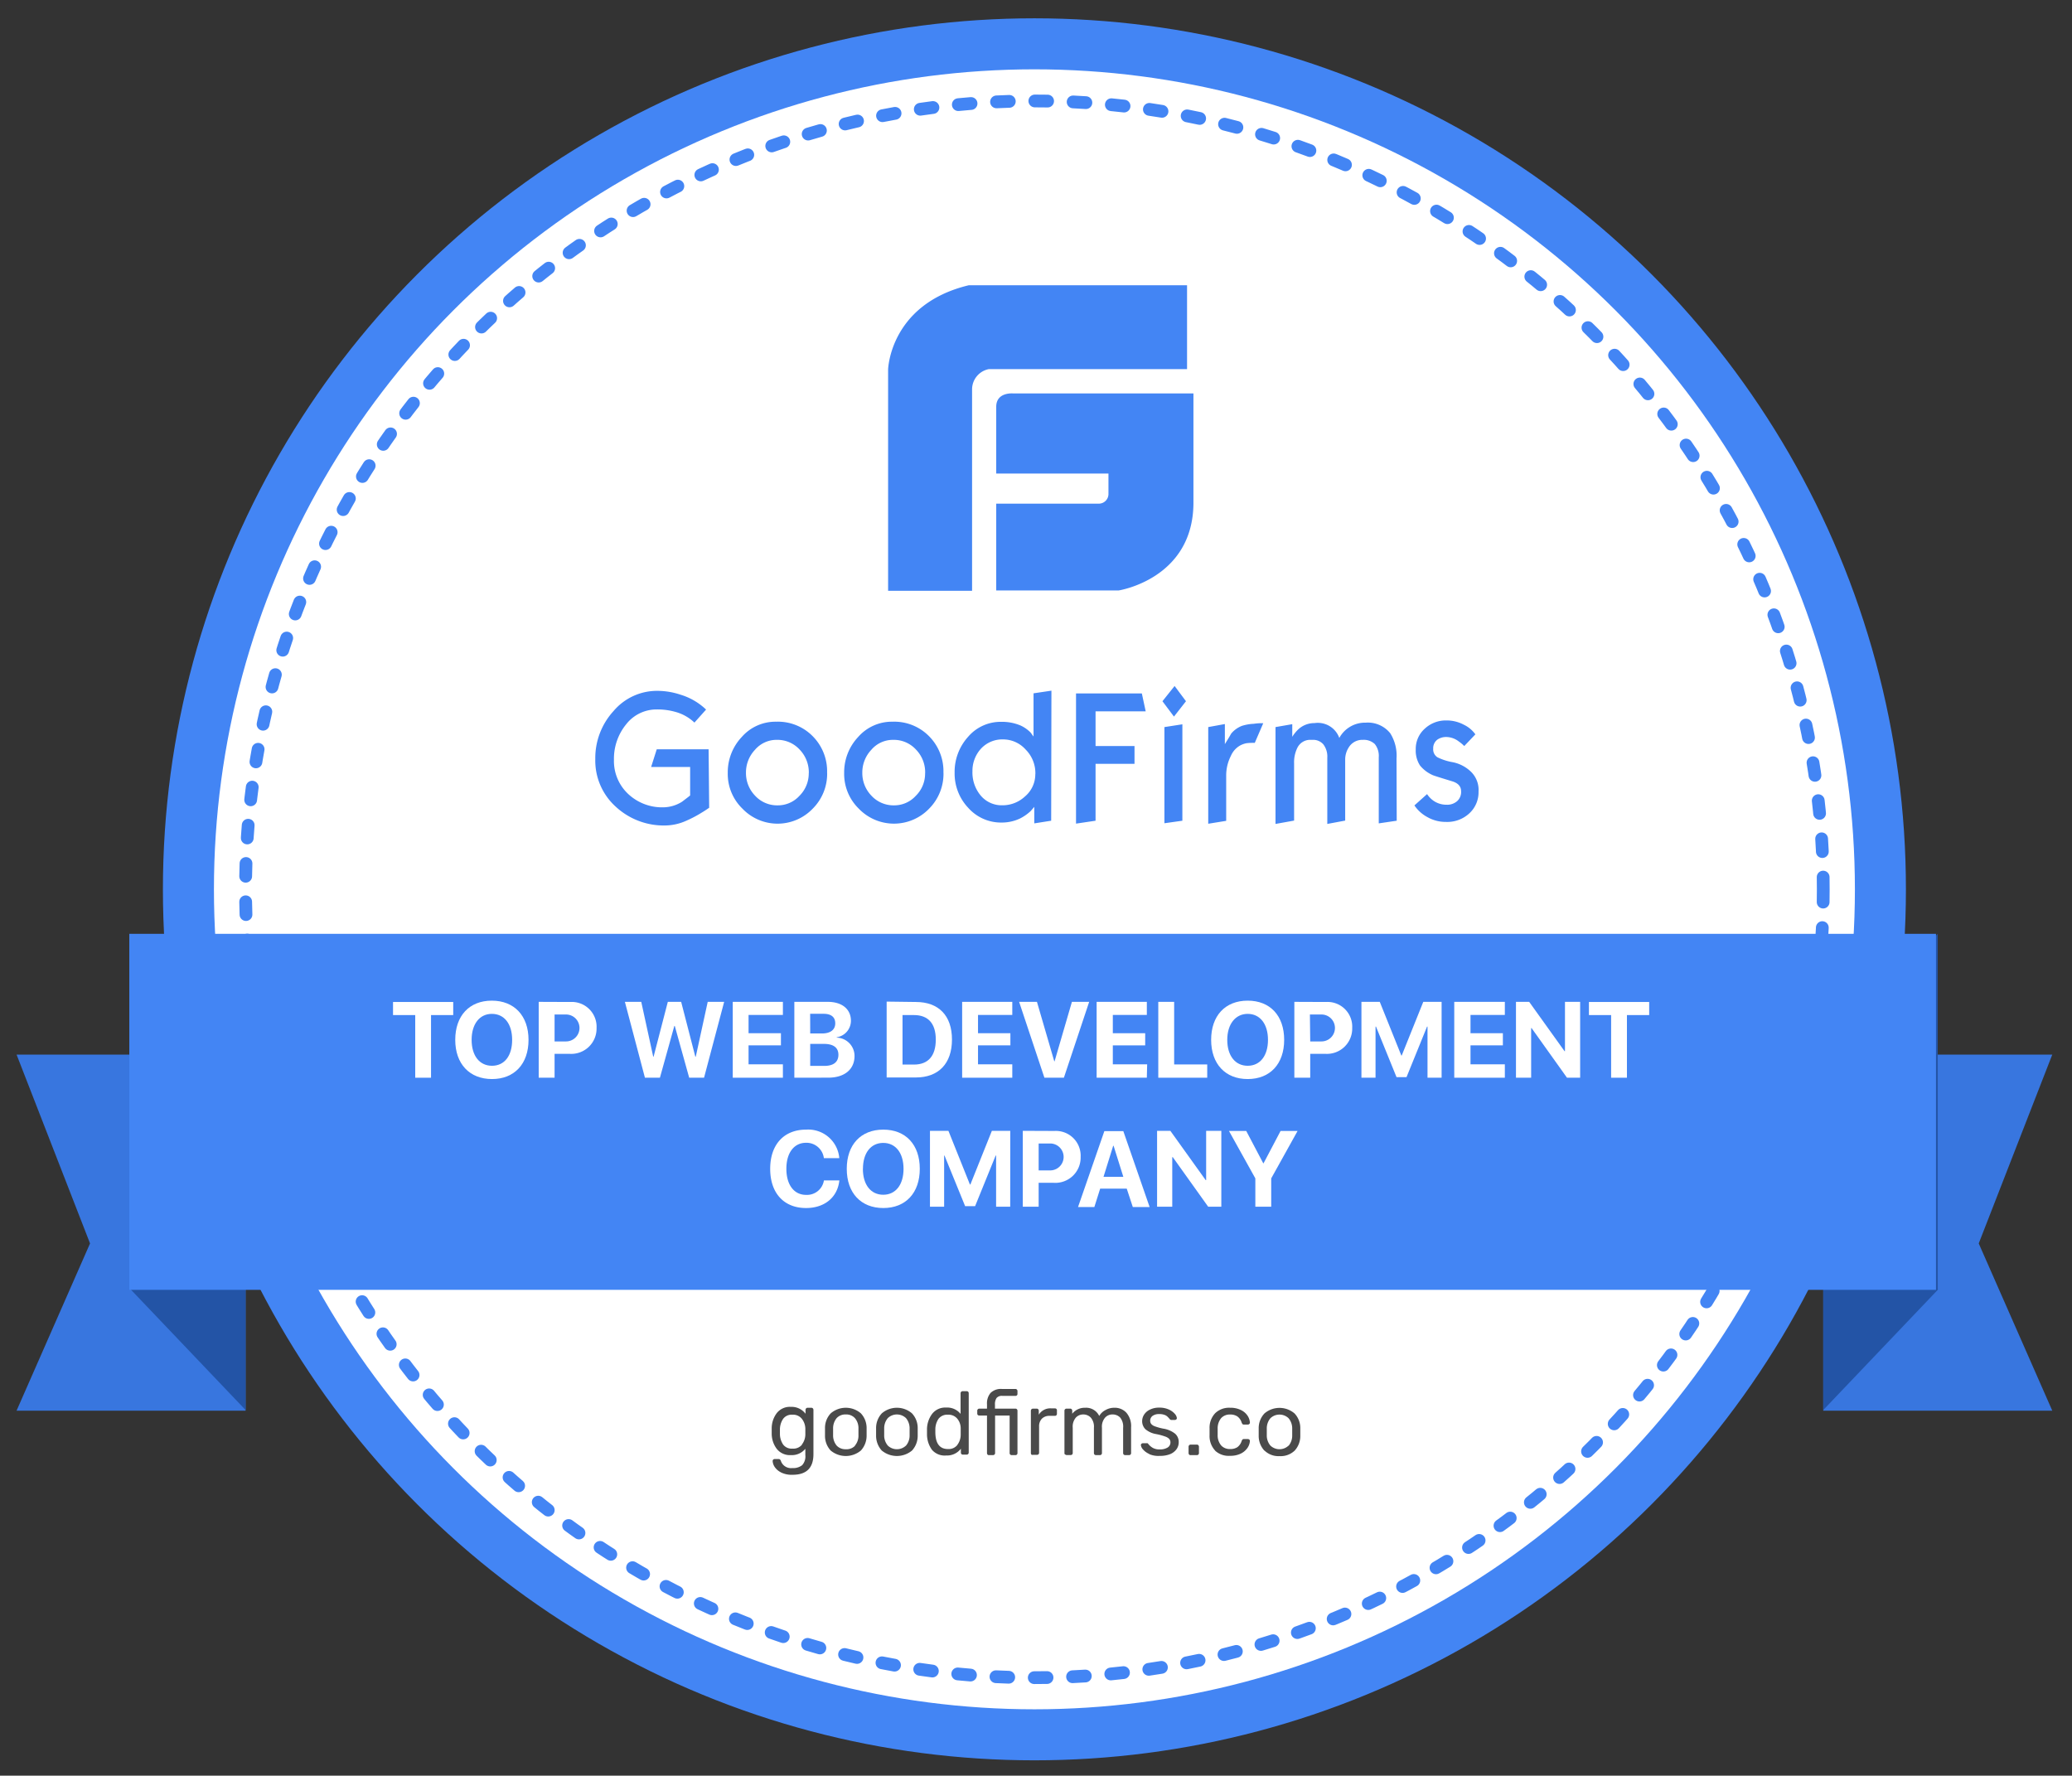 <svg id="Layer_1" data-name="Layer 1" xmlns="http://www.w3.org/2000/svg" viewBox="0 0 327.7 280.85"><rect x="0" y="0" width="327.7" height="280.85" fill="#333333" stroke="none"/><defs><style>.cls-1,.cls-8{fill:#fff;}.cls-1,.cls-2{stroke:#4385f4;stroke-miterlimit:10;}.cls-1{stroke-width:8.07px;}.cls-2{fill:none;stroke-linecap:round;stroke-width:2.02px;stroke-dasharray:2.02 4.04 2.02 4.04 2.02 4.04;}.cls-3{fill:#4385f4;}.cls-4{fill:#3876df;}.cls-5{fill:#2354a6;}.cls-6{fill:#4a4a4a;}.cls-7{isolation:isolate;}</style></defs><title>badge-2</title><ellipse class="cls-1" cx="163.6" cy="140.66" rx="133.8" ry="133.73"/><ellipse class="cls-2" cx="163.6" cy="140.66" rx="124.76" ry="124.69"/><path class="cls-3" d="M233.84,125.19a4.52,4.52,0,0,1-1.46,3.46A5.13,5.13,0,0,1,228.7,130a5.84,5.84,0,0,1-3-.79,5.69,5.69,0,0,1-2-1.82l2-1.79a3.63,3.63,0,0,0,.41.52,3.55,3.55,0,0,0,2.66,1.16,2.37,2.37,0,0,0,1.69-.57,1.94,1.94,0,0,0,.62-1.57c0-.77-.49-1.3-1.46-1.58-1.93-.59-3-.92-3.11-1a5.36,5.36,0,0,1-1.93-1.49,4.32,4.32,0,0,1-.67-2.54,4.27,4.27,0,0,1,1.43-3.28,4.87,4.87,0,0,1,3.41-1.3,5.74,5.74,0,0,1,2.77.68,4.74,4.74,0,0,1,1.82,1.52L231.58,118a5.5,5.5,0,0,0-.83-.7,3.33,3.33,0,0,0-1.94-.73,2.45,2.45,0,0,0-1.46.4,1.68,1.68,0,0,0-.68,1.44,1.48,1.48,0,0,0,.66,1.36,8.86,8.86,0,0,0,2.45.79,5.75,5.75,0,0,1,2.94,1.58A4,4,0,0,1,233.84,125.19Zm-12.94,4.62-2.84.42V119.78a3,3,0,0,0-.63-2.1,2.53,2.53,0,0,0-1.89-.66,2.5,2.5,0,0,0-2.26,1.25,3.5,3.5,0,0,0-.53,1.79v9.73l-2.83.53V119.85a3.18,3.18,0,0,0-.62-2.11,2.11,2.11,0,0,0-1.69-.72h-.27a2.25,2.25,0,0,0-2.16,1.27,5.15,5.15,0,0,0-.51,2.43v9.07l-2.94.53V115l2.65-.46v2a5.91,5.91,0,0,1,.86-1.09,3.7,3.7,0,0,1,2.65-1.08,3.61,3.61,0,0,1,3.93,2.35A4.63,4.63,0,0,1,216,114.3a4.54,4.54,0,0,1,3.87,1.67,6.64,6.64,0,0,1,1,4Zm-21.11-15.42-1.34,3.11a3.83,3.83,0,0,0-.53,0,5.66,5.66,0,0,0-.82.06,3.65,3.65,0,0,0-.89.31,3.44,3.44,0,0,0-1.54,1.69,6.81,6.81,0,0,0-.74,3.13v7.14l-2.84.46V115l2.63-.48v3.18c.33-.55.69-1.1,1-1.67a4.21,4.21,0,0,1,1.69-1.22,7.29,7.29,0,0,1,1.89-.33A8.3,8.3,0,0,1,199.79,114.39ZM187,129.81l-2.84.4V115l2.84-.44Zm.57-18.9-1.9,2.43-1.82-2.43,1.92-2.41Zm-6.37,1.6h-7.93V118h6.16v2.81h-6.16v9l-3.09.46V109.68h10.41Zm-17.45,9.92a5.29,5.29,0,0,0-1.54-3.88,4.78,4.78,0,0,0-3.53-1.6,4.59,4.59,0,0,0-3.58,1.52A5.19,5.19,0,0,0,153.8,122a5.67,5.67,0,0,0,1.33,3.86,4.33,4.33,0,0,0,3.39,1.51,5.21,5.21,0,0,0,3.59-1.4A4.59,4.59,0,0,0,163.74,122.43Zm2.5,7.38-2.67.42v-2.61l-.57.66a7.24,7.24,0,0,1-1.69,1.18,6.73,6.73,0,0,1-2.9.64,6.94,6.94,0,0,1-5.29-2.33,7.88,7.88,0,0,1-2.15-5.54,8.25,8.25,0,0,1,2.13-5.69,6.76,6.76,0,0,1,5.23-2.37,7.54,7.54,0,0,1,3.09.59,5.32,5.32,0,0,1,1.58,1.12c.15.2.3.42.45.61v-6.83l2.83-.42Zm-19.93-7.53a5.15,5.15,0,0,0-1.46-3.73,4.74,4.74,0,0,0-3.61-1.53,4.48,4.48,0,0,0-3.45,1.58,5.21,5.21,0,0,0-1.42,3.61,5.13,5.13,0,0,0,1.44,3.64,4.75,4.75,0,0,0,3.58,1.53,4.6,4.6,0,0,0,3.44-1.51A4.92,4.92,0,0,0,146.31,122.28Zm2.9,0a7.83,7.83,0,0,1-2.28,5.63,7.71,7.71,0,0,1-11.11,0,7.68,7.68,0,0,1-2.32-5.66,8.14,8.14,0,0,1,2.22-5.69,7.07,7.07,0,0,1,5.43-2.41,7.71,7.71,0,0,1,5.8,2.32A7.85,7.85,0,0,1,149.21,122.23Zm-21.3,0a5.19,5.19,0,0,0-1.46-3.73,4.76,4.76,0,0,0-3.62-1.53,4.47,4.47,0,0,0-3.44,1.58,5.21,5.21,0,0,0-1.42,3.61,5.13,5.13,0,0,0,1.44,3.64,4.73,4.73,0,0,0,3.57,1.53,4.6,4.6,0,0,0,3.45-1.51A5,5,0,0,0,127.91,122.28Zm2.9,0a7.8,7.8,0,0,1-2.29,5.63,7.69,7.69,0,0,1-11.1,0,7.65,7.65,0,0,1-2.33-5.66,8.14,8.14,0,0,1,2.22-5.69,7.08,7.08,0,0,1,5.44-2.41,7.72,7.72,0,0,1,5.8,2.32A7.85,7.85,0,0,1,130.81,122.23Zm-18.66,5.48c-.48.33-.84.57-1.1.72a19.14,19.14,0,0,1-2.58,1.36,8.29,8.29,0,0,1-3.13.72,11.17,11.17,0,0,1-8-3,9.81,9.81,0,0,1-3.2-7.51,11,11,0,0,1,2.88-7.58,9,9,0,0,1,7-3.2,11.64,11.64,0,0,1,3.64.62,10,10,0,0,1,4,2.34l-1.84,2.06a7.05,7.05,0,0,0-3-1.69,10.41,10.41,0,0,0-2.94-.39,6.09,6.09,0,0,0-4.85,2.34,8.6,8.6,0,0,0-1.94,5.63,7.13,7.13,0,0,0,2.22,5.37,7.83,7.83,0,0,0,5.65,2.14,5.68,5.68,0,0,0,2.91-.89c.83-.64,1.25-.94,1.27-1v-4.49h-6.17l.89-2.8h8.2Z"/><path class="cls-3" d="M160.25,62.23s-2.69-.27-2.69,2.11V74.9h17.75v3.17a1.53,1.53,0,0,1-1.62,1.59H157.56V93.39h19.36s11.72-1.79,11.83-13.73V62.23Zm27.49-17.11H153.21c-12.49,3-12.75,13.32-12.75,13.32v35h13.28V61.57a3.27,3.27,0,0,1,2.66-3.19h31.34Z"/><polygon class="cls-4" points="324.58 166.8 288.36 166.8 288.36 223.12 324.58 223.12 312.95 196.67 324.58 166.8"/><polygon class="cls-4" points="2.62 166.8 38.84 166.8 38.84 223.12 2.62 223.12 14.24 196.67 2.62 166.8"/><polygon class="cls-5" points="306.47 147.69 288.36 166.71 288.36 223.02 306.47 204.01 306.47 147.69"/><polygon class="cls-5" points="20.73 147.69 38.84 166.71 38.84 223.02 20.73 204.01 20.73 147.69"/><path class="cls-6" d="M203.79,228.68a2.47,2.47,0,0,0,.58-1.65c0-.09,0-.27,0-.53s0-.45,0-.54a2.49,2.49,0,0,0-.58-1.65,2.08,2.08,0,0,0-2.86,0,2.49,2.49,0,0,0-.58,1.65V227a2.47,2.47,0,0,0,.58,1.65,2.08,2.08,0,0,0,2.86,0Zm-3.82.76a3.41,3.41,0,0,1-.9-2.34l0-.6,0-.61a3.39,3.39,0,0,1,.91-2.33,3.66,3.66,0,0,1,4.76,0,3.35,3.35,0,0,1,.91,2.33c0,.21,0,.41,0,.61s0,.4,0,.6a3.41,3.41,0,0,1-.89,2.34,3.2,3.2,0,0,1-2.4.87A3.16,3.16,0,0,1,200,229.44Zm-7.78,0a3.34,3.34,0,0,1-.89-2.4l0-.56,0-.57a3.34,3.34,0,0,1,.89-2.39,3.17,3.17,0,0,1,2.36-.86,3.7,3.7,0,0,1,1.71.36,2.62,2.62,0,0,1,1.05.9,2.22,2.22,0,0,1,.37,1.07.26.26,0,0,1-.09.23.32.32,0,0,1-.23.1h-.62a.34.34,0,0,1-.22-.06,1.17,1.17,0,0,1-.14-.24,1.88,1.88,0,0,0-.7-1,2,2,0,0,0-1.12-.29,1.85,1.85,0,0,0-1.41.55,2.52,2.52,0,0,0-.57,1.68v1a2.48,2.48,0,0,0,.57,1.68,1.85,1.85,0,0,0,1.41.55,2,2,0,0,0,1.13-.29,1.92,1.92,0,0,0,.69-1,.84.84,0,0,1,.14-.23.34.34,0,0,1,.22-.06h.62a.35.35,0,0,1,.23.09.27.27,0,0,1,.09.23,2.19,2.19,0,0,1-.37,1.06,2.71,2.71,0,0,1-1.05.91,3.7,3.7,0,0,1-1.71.36A3.16,3.16,0,0,1,192.19,229.46Zm-4.12.62a.32.32,0,0,1-.09-.23v-1a.36.36,0,0,1,.09-.24.29.29,0,0,1,.23-.1h1a.29.29,0,0,1,.23.1.36.36,0,0,1,.09.24v1a.31.31,0,0,1-.32.32h-1A.32.32,0,0,1,188.07,230.08Zm-6.3-.09a2.78,2.78,0,0,1-1-.72,1.22,1.22,0,0,1-.33-.68.27.27,0,0,1,.1-.22.37.37,0,0,1,.22-.08h.59a.23.23,0,0,1,.13,0,.51.51,0,0,1,.14.13,2.51,2.51,0,0,0,.73.62,2.17,2.17,0,0,0,1.08.23,2.29,2.29,0,0,0,1.22-.29.92.92,0,0,0,.46-.82.8.8,0,0,0-.2-.56,1.66,1.66,0,0,0-.66-.38,9.36,9.36,0,0,0-1.36-.37,3.53,3.53,0,0,1-1.74-.78,1.78,1.78,0,0,1-.51-1.31,1.9,1.9,0,0,1,.31-1,2.21,2.21,0,0,1,.93-.79,3.17,3.17,0,0,1,1.46-.31,3.49,3.49,0,0,1,1.52.3,2.69,2.69,0,0,1,.95.69,1.21,1.21,0,0,1,.32.67.3.3,0,0,1-.1.21.33.33,0,0,1-.22.08h-.53a.32.32,0,0,1-.29-.15c-.16-.18-.29-.32-.4-.42a1.29,1.29,0,0,0-.47-.25,2.22,2.22,0,0,0-.78-.11,1.71,1.71,0,0,0-1.06.29.94.94,0,0,0-.37.77.83.83,0,0,0,.16.5,1.36,1.36,0,0,0,.59.38,8.26,8.26,0,0,0,1.3.36,4,4,0,0,1,1.9.81,1.72,1.72,0,0,1,.56,1.34,1.86,1.86,0,0,1-.34,1.1,2.35,2.35,0,0,1-1,.78,4.21,4.21,0,0,1-1.63.28A3.66,3.66,0,0,1,181.77,230Zm-13.33.09a.32.32,0,0,1-.09-.23v-6.7a.3.3,0,0,1,.09-.23.29.29,0,0,1,.23-.1h.6a.26.26,0,0,1,.22.1.3.3,0,0,1,.09.23v.48a2.52,2.52,0,0,1,2.06-.95,2.29,2.29,0,0,1,2.21,1.3,2.41,2.41,0,0,1,1-.94,2.79,2.79,0,0,1,1.41-.36,2.49,2.49,0,0,1,1.89.79,3.25,3.25,0,0,1,.74,2.29v4.09a.32.32,0,0,1-.09.23.32.32,0,0,1-.24.09h-.6a.32.32,0,0,1-.24-.09.32.32,0,0,1-.09-.23v-4a2.27,2.27,0,0,0-.47-1.62,1.64,1.64,0,0,0-1.23-.49,1.54,1.54,0,0,0-1.16.51,2.19,2.19,0,0,0-.49,1.6v4a.31.31,0,0,1-.32.32h-.62a.32.32,0,0,1-.24-.09.32.32,0,0,1-.09-.23v-4a2.22,2.22,0,0,0-.49-1.61,1.63,1.63,0,0,0-1.21-.5,1.57,1.57,0,0,0-1.16.5,2.19,2.19,0,0,0-.49,1.6v4a.31.31,0,0,1-.32.32h-.63a.32.32,0,0,1-.23-.09Zm-5.31,0a.32.32,0,0,1-.09-.23v-6.69a.36.36,0,0,1,.09-.24.33.33,0,0,1,.23-.1h.6a.3.3,0,0,1,.24.1.32.32,0,0,1,.09.24v.62a2.13,2.13,0,0,1,2-1h.55a.32.32,0,0,1,.24.09.29.29,0,0,1,.08.24v.52a.31.31,0,0,1-.32.33H166a1.65,1.65,0,0,0-1.22.45,1.7,1.7,0,0,0-.44,1.23v4.17a.33.33,0,0,1-.1.23.36.36,0,0,1-.24.09h-.64A.32.32,0,0,1,163.13,230.08Zm-6.94,0a.32.32,0,0,1-.09-.23v-5.94h-1.22a.36.36,0,0,1-.23-.08.32.32,0,0,1-.09-.23v-.45a.3.3,0,0,1,.09-.23.29.29,0,0,1,.23-.1h1.22v-.7a2.55,2.55,0,0,1,.56-1.78,2.33,2.33,0,0,1,1.83-.63h2.12a.29.29,0,0,1,.22.1.32.32,0,0,1,.09.23v.45a.3.3,0,0,1-.09.23.31.31,0,0,1-.22.08h-2.09a1.09,1.09,0,0,0-.91.34,1.77,1.77,0,0,0-.25,1.05v.63h3.25a.26.26,0,0,1,.22.1.3.3,0,0,1,.09.23v6.7a.32.32,0,0,1-.09.23.28.28,0,0,1-.22.09H160a.31.31,0,0,1-.32-.32v-5.94h-2.3v5.94a.29.29,0,0,1-.1.23.3.3,0,0,1-.23.09h-.61A.32.32,0,0,1,156.19,230.08Zm-4.78-1.53a2.66,2.66,0,0,0,.53-1.56c0-.1,0-.28,0-.54s0-.44,0-.55a2.38,2.38,0,0,0-.54-1.49,1.8,1.8,0,0,0-1.48-.63,1.73,1.73,0,0,0-1.48.64,3,3,0,0,0-.51,1.67v.41c0,1.81.67,2.71,2,2.71A1.75,1.75,0,0,0,151.41,228.55Zm-4,.8a4.18,4.18,0,0,1-.8-2.43v-.85a4.13,4.13,0,0,1,.81-2.42,2.62,2.62,0,0,1,2.22-1,2.71,2.71,0,0,1,2.28,1v-3.27a.33.33,0,0,1,.1-.23.32.32,0,0,1,.23-.09h.64a.31.31,0,0,1,.32.32v9.39a.31.31,0,0,1-.32.32h-.61a.3.3,0,0,1-.23-.09.36.36,0,0,1-.08-.23v-.61a2.76,2.76,0,0,1-2.33,1.07A2.64,2.64,0,0,1,147.43,229.35Zm-4.13-.67a2.47,2.47,0,0,0,.58-1.65c0-.09,0-.27,0-.53s0-.45,0-.54a2.49,2.49,0,0,0-.58-1.65,2.08,2.08,0,0,0-2.86,0,2.49,2.49,0,0,0-.58,1.65V227a2.47,2.47,0,0,0,.58,1.65,2.08,2.08,0,0,0,2.86,0Zm-3.83.76a3.45,3.45,0,0,1-.89-2.34l0-.6,0-.61a3.39,3.39,0,0,1,.91-2.33,3.66,3.66,0,0,1,4.76,0,3.39,3.39,0,0,1,.91,2.33c0,.21,0,.41,0,.61s0,.4,0,.6a3.45,3.45,0,0,1-.89,2.34,3.75,3.75,0,0,1-4.8,0Zm-4.25-.76a2.41,2.41,0,0,0,.57-1.65c0-.09,0-.27,0-.53s0-.45,0-.54a2.43,2.43,0,0,0-.57-1.65,1.85,1.85,0,0,0-1.43-.57,1.88,1.88,0,0,0-1.44.57,2.53,2.53,0,0,0-.57,1.65V227a2.51,2.51,0,0,0,.57,1.65,1.88,1.88,0,0,0,1.44.57A1.85,1.85,0,0,0,135.22,228.68Zm-3.83.76a3.41,3.41,0,0,1-.89-2.34l0-.6,0-.61a3.35,3.35,0,0,1,.91-2.33,3.66,3.66,0,0,1,4.76,0,3.39,3.39,0,0,1,.91,2.33c0,.21,0,.41,0,.61s0,.4,0,.6a3.46,3.46,0,0,1-.9,2.34,3.73,3.73,0,0,1-4.79,0Zm-4.55-.94a2.65,2.65,0,0,0,.55-1.55c0-.09,0-.25,0-.5s0-.39,0-.48a2.62,2.62,0,0,0-.55-1.54,1.77,1.77,0,0,0-1.49-.65,1.67,1.67,0,0,0-1.47.65,3,3,0,0,0-.51,1.66v.75a3,3,0,0,0,.51,1.66,1.66,1.66,0,0,0,1.47.64A1.76,1.76,0,0,0,126.84,228.5Zm-3.34,4.38a2.54,2.54,0,0,1-1-.9,1.85,1.85,0,0,1-.28-.88.33.33,0,0,1,.09-.22.35.35,0,0,1,.23-.09h.62a.28.28,0,0,1,.21.07.46.46,0,0,1,.15.23,1.69,1.69,0,0,0,1.79,1.13,2.32,2.32,0,0,0,1.57-.45,2.07,2.07,0,0,0,.51-1.6v-1a2.76,2.76,0,0,1-2.29,1,2.65,2.65,0,0,1-2.24-1,4,4,0,0,1-.79-2.43v-.78a4,4,0,0,1,.79-2.42,2.63,2.63,0,0,1,2.24-1,2.75,2.75,0,0,1,2.32,1.09v-.61a.36.36,0,0,1,.09-.24.33.33,0,0,1,.23-.1h.61a.33.33,0,0,1,.23.1.36.36,0,0,1,.09.24V230c0,2.17-1.09,3.26-3.29,3.26A3.78,3.78,0,0,1,123.5,232.88Z"/><rect class="cls-3" x="20.45" y="147.7" width="285.74" height="56.31"/><g class="cls-7"><path class="cls-8" d="M65.67,170.46v-9.91H62.16v-2.07h9.52v2.07H68.17v9.91Z"/><path class="cls-8" d="M83.59,164.47c0,3.81-2.24,6.2-5.78,6.2S72,168.28,72,164.47s2.23-6.2,5.78-6.2S83.59,160.66,83.59,164.47Zm-9,0c0,2.51,1.25,4.1,3.22,4.1S81,167,81,164.47s-1.25-4.11-3.21-4.11S74.59,162,74.59,164.47Z"/><path class="cls-8" d="M90.2,158.48a3.92,3.92,0,0,1,4.15,4.1,4,4,0,0,1-4.28,4.1H87.71v3.78H85.2v-12Zm-2.49,6.24h1.81a2.13,2.13,0,1,0,0-4.26H87.71Z"/><path class="cls-8" d="M104.37,170.46H102l-3.17-12h2.59l1.89,8.67h.06l2.25-8.67h2.11l2.24,8.67h.07l1.89-8.67h2.6l-3.18,12H109l-2.28-8.19h-.07Z"/><path class="cls-8" d="M123.82,170.46h-7.93v-12h7.93v2.07h-5.43v2.89h5.12v1.92h-5.12v3h5.43Z"/><path class="cls-8" d="M125.63,170.46v-12h5.29c2.25,0,3.66,1.15,3.66,3a2.64,2.64,0,0,1-2.25,2.6v.06a2.9,2.9,0,0,1,2.82,2.9c0,2.11-1.58,3.43-4.14,3.43Zm2.51-7H130c1.34,0,2.1-.59,2.1-1.6s-.67-1.51-1.84-1.51h-2.13Zm2.23,5.13c1.45,0,2.23-.61,2.23-1.76s-.81-1.72-2.29-1.72h-2.17v3.48Z"/><path class="cls-8" d="M144.85,158.48c3.59,0,5.71,2.14,5.71,5.94s-2.12,6-5.71,6h-4.62v-12Zm-2.11,9.9h1.81c2.24,0,3.45-1.36,3.45-3.95s-1.24-3.88-3.45-3.88h-1.81Z"/><path class="cls-8" d="M160.1,170.46h-7.93v-12h7.93v2.07h-5.42v2.89h5.12v1.92h-5.12v3h5.42Z"/><path class="cls-8" d="M165.18,170.46l-4-12H164l2.74,9.4h.05l2.74-9.4h2.73l-4,12Z"/><path class="cls-8" d="M181.38,170.46h-7.94v-12h7.94v2.07H176v2.89h5.12v1.92H176v3h5.43Z"/><path class="cls-8" d="M190.93,170.46h-7.74v-12h2.51v9.9h5.23Z"/><path class="cls-8" d="M203.1,164.47c0,3.81-2.23,6.2-5.77,6.2s-5.78-2.39-5.78-6.2,2.22-6.2,5.78-6.2S203.1,160.66,203.1,164.47Zm-9,0c0,2.51,1.26,4.1,3.23,4.1s3.21-1.59,3.21-4.1-1.26-4.11-3.21-4.11S194.1,162,194.1,164.47Z"/><path class="cls-8" d="M209.71,158.48a3.91,3.91,0,0,1,4.15,4.1,4,4,0,0,1-4.27,4.1h-2.37v3.78h-2.51v-12Zm-2.49,6.24H209a2.13,2.13,0,1,0,0-4.26h-1.83Z"/><path class="cls-8" d="M228,170.46h-2.23v-8.09h-.07l-3.25,8h-1.58l-3.25-8h-.07v8.09h-2.23v-12h2.9l3.41,8.49h.06l3.41-8.49H228Z"/><path class="cls-8" d="M238,170.46H230v-12H238v2.07h-5.43v2.89h5.12v1.92h-5.12v3H238Z"/><path class="cls-8" d="M239.76,170.46v-12h2.09l5.59,7.8h.07v-7.8h2.4v12h-2.08l-5.6-7.85h-.07v7.85Z"/><path class="cls-8" d="M254.81,170.46v-9.91H251.3v-2.07h9.53v2.07h-3.52v9.91Z"/><path class="cls-8" d="M121.81,184.87c0-3.86,2.2-6.2,5.67-6.2a4.93,4.93,0,0,1,5.26,4.51H130.3a2.77,2.77,0,0,0-2.82-2.43c-1.89,0-3.11,1.58-3.11,4.11s1.2,4.13,3.12,4.13a2.71,2.71,0,0,0,2.82-2.29h2.44c-.28,2.67-2.33,4.37-5.27,4.37C124,191.07,121.81,188.73,121.81,184.87Z"/><path class="cls-8" d="M145.47,184.87c0,3.81-2.23,6.2-5.77,6.2s-5.78-2.39-5.78-6.2,2.22-6.2,5.78-6.2S145.47,181.06,145.47,184.87Zm-9,0c0,2.51,1.25,4.1,3.22,4.1s3.21-1.59,3.21-4.1-1.25-4.1-3.21-4.1S136.48,182.36,136.48,184.87Z"/><path class="cls-8" d="M159.77,190.86h-2.23v-8.09h-.07l-3.25,8h-1.58l-3.26-8h-.06v8.09h-2.24v-12H150l3.4,8.49h.07l3.4-8.49h2.91Z"/><path class="cls-8" d="M166.76,178.88a3.92,3.92,0,0,1,4.15,4.1,4,4,0,0,1-4.28,4.1h-2.36v3.78h-2.51v-12Zm-2.49,6.24h1.82a2.13,2.13,0,1,0,0-4.26h-1.82Z"/><path class="cls-8" d="M178.2,188H174l-.92,2.91H170.5l4.16-12h3l4.16,12h-2.66Zm-3.67-1.87h3.13l-1.54-4.91h-.06Z"/><path class="cls-8" d="M183,190.86v-12h2.1l5.59,7.8h.07v-7.8h2.4v12h-2.08l-5.6-7.84h-.08v7.84Z"/><path class="cls-8" d="M198.54,190.86v-4.48l-4.17-7.5h2.73l2.69,5.11h.05l2.69-5.11h2.69l-4.17,7.5v4.48Z"/></g></svg>
